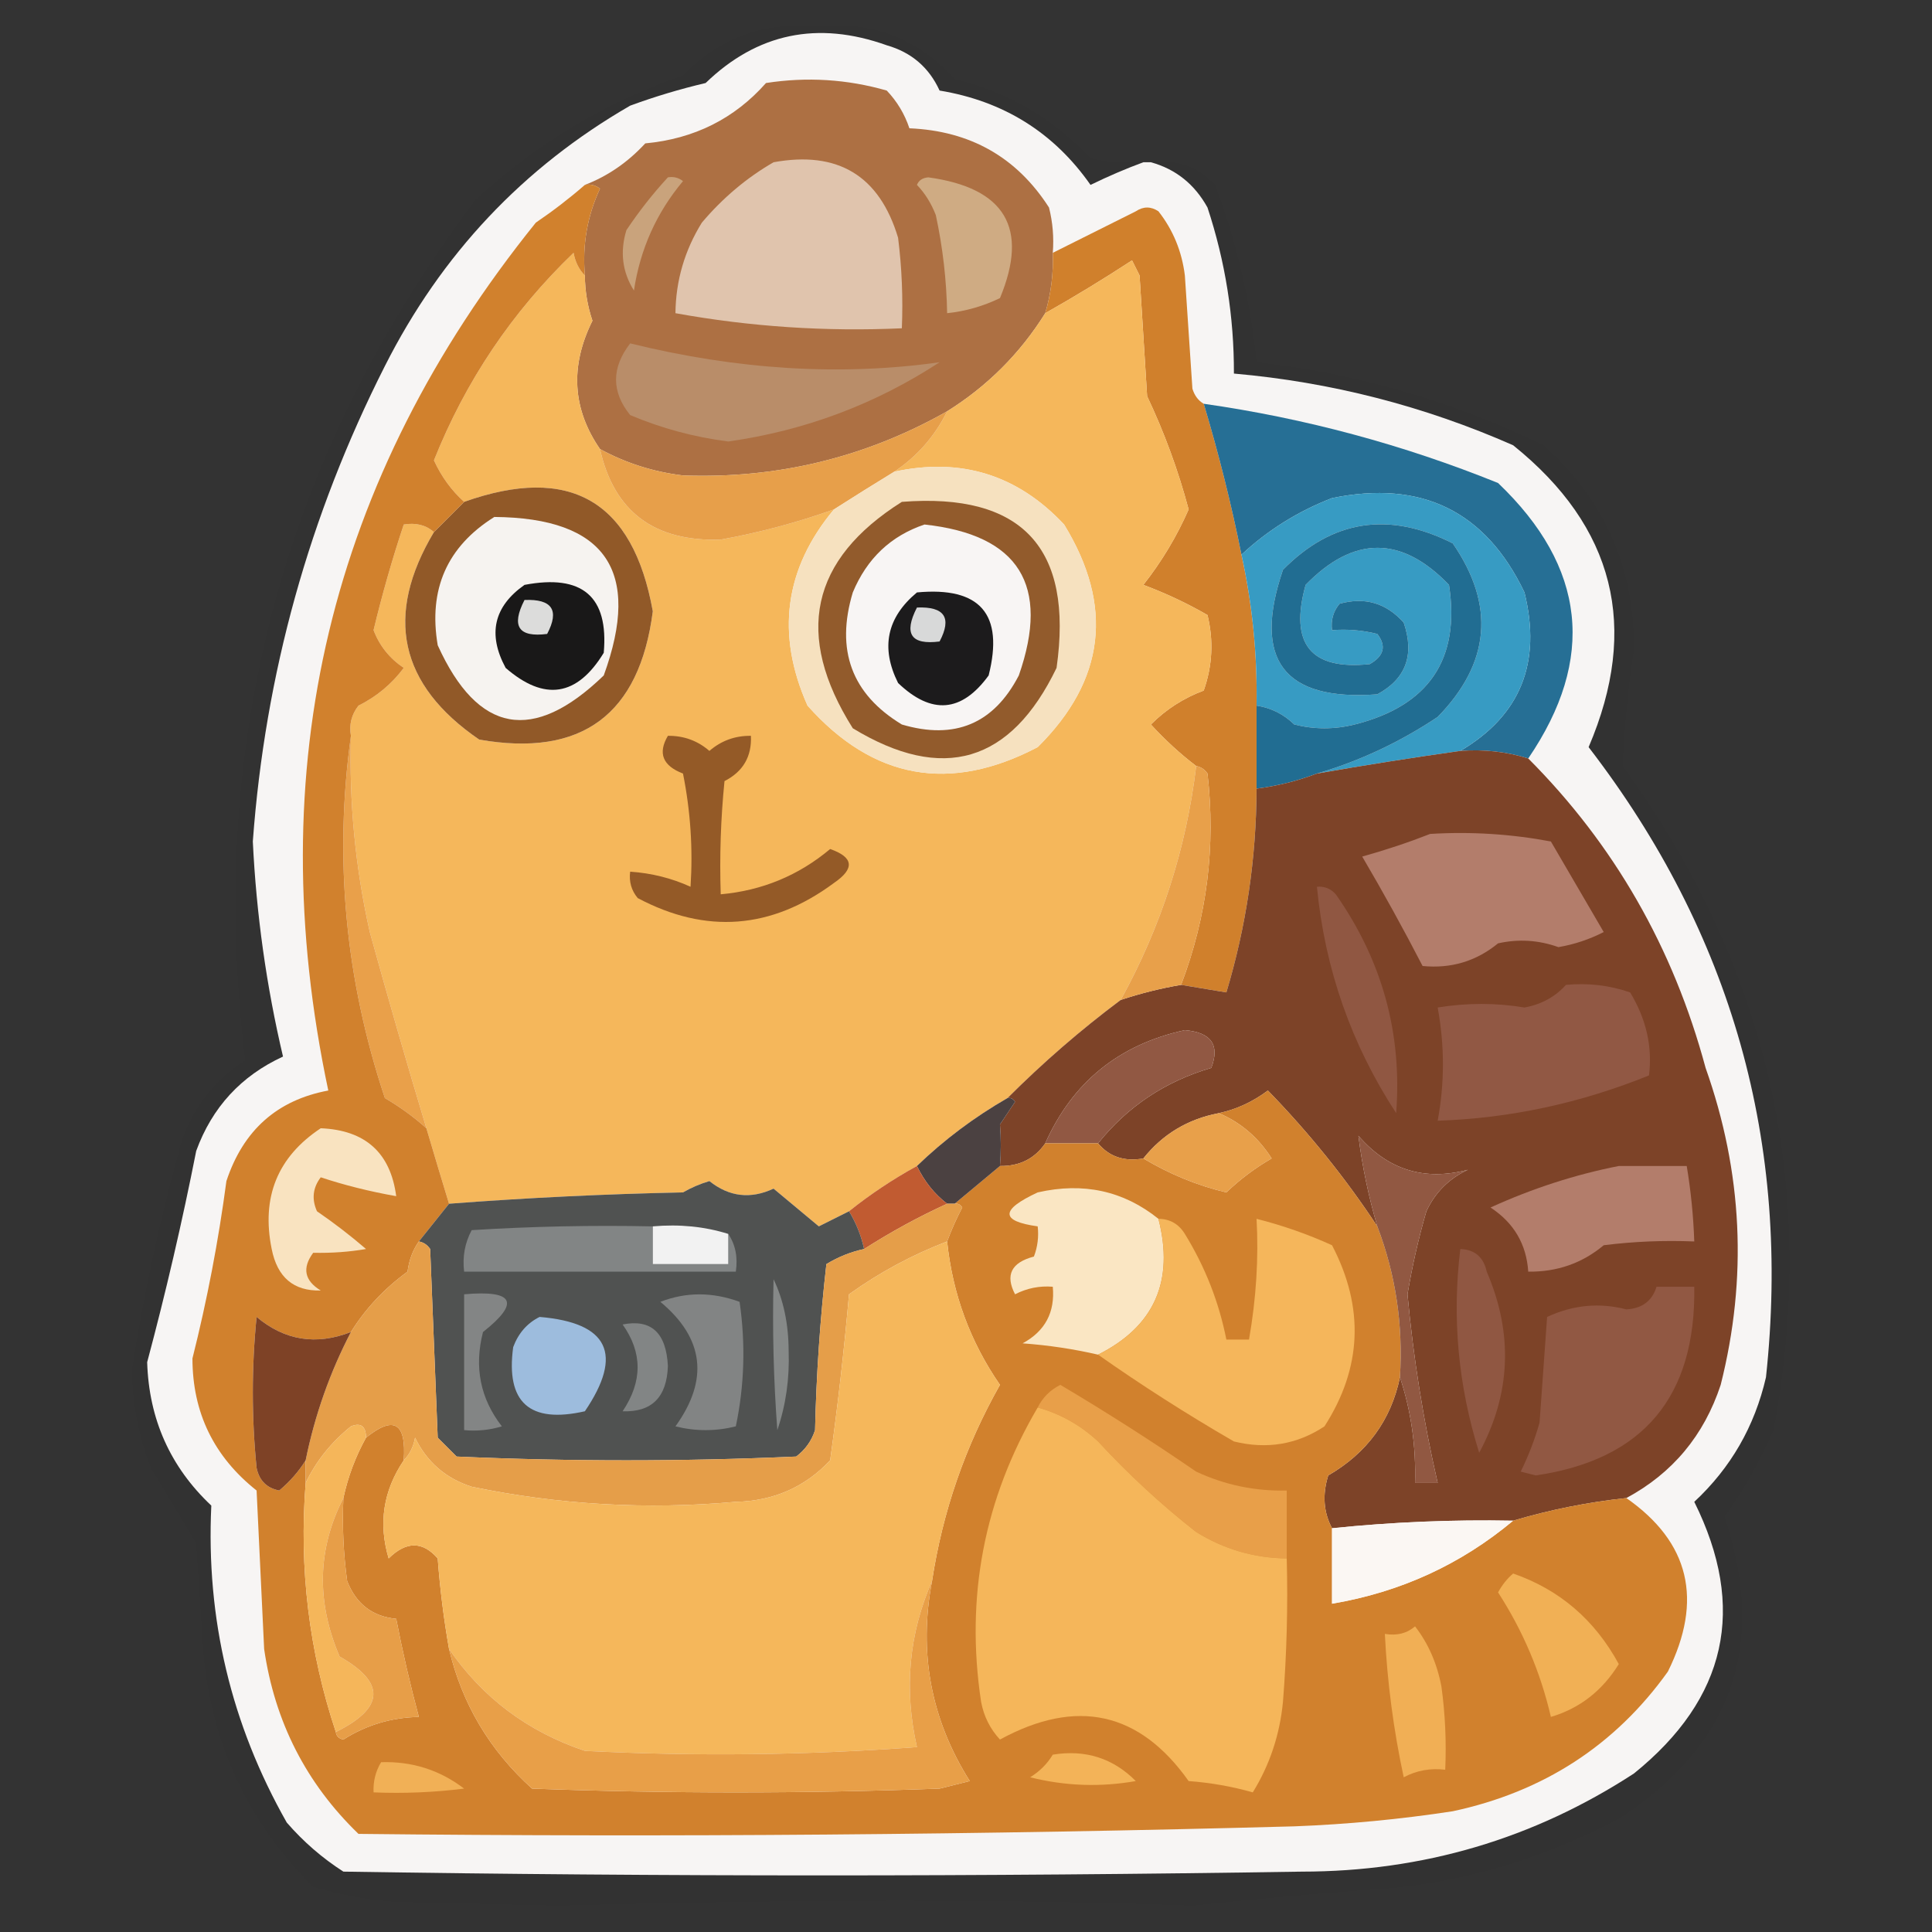 <?xml version="1.0" encoding="UTF-8"?> <svg xmlns="http://www.w3.org/2000/svg" xmlns:xlink="http://www.w3.org/1999/xlink" width="256px" height="256px" style="shape-rendering:geometricPrecision; text-rendering:geometricPrecision; image-rendering:optimizeQuality; fill-rule:evenodd; clip-rule:evenodd"><rect width="100%" height="100%" fill="#333333" stroke="none"/> <g> <path style="opacity:0.026" fill="#040404" d="M 151.5,21.5 C 149.219,22.338 146.885,23.338 144.5,24.5C 139.649,17.567 132.982,13.4 124.5,12C 123.101,8.936 120.768,6.936 117.5,6C 108.338,2.729 100.338,4.396 93.5,11C 90.107,11.798 86.773,12.798 83.5,14C 69.312,22.192 58.479,33.692 51,48.5C 40.96,68.326 35.127,89.326 33.5,111.5C 33.968,121.168 35.301,130.668 37.5,140C 31.939,142.562 28.105,146.728 26,152.5C 24.148,161.883 21.981,171.216 19.5,180.5C 19.734,188.05 22.567,194.383 28,199.5C 27.288,214.494 30.621,228.494 38,241.5C 40.205,244.04 42.705,246.207 45.5,248C 87.833,248.667 130.167,248.667 172.5,248C 188.532,247.995 203.199,243.662 216.5,235C 228.821,225.057 231.488,213.057 224.5,199C 229.337,194.498 232.503,188.998 234,182.5C 237.344,151.532 229.511,123.698 210.5,99C 217.282,83.145 213.949,69.811 200.5,59C 188.693,53.798 176.36,50.632 163.5,49.5C 163.524,41.978 162.357,34.645 160,27.5C 158.293,24.41 155.793,22.41 152.5,21.5C 155.862,21.07 158.695,22.07 161,24.5C 163.858,32.127 165.691,39.96 166.5,48C 179.81,49.494 192.477,53.16 204.5,59C 212.549,66.129 216.549,75.129 216.5,86C 215.726,91.182 215.226,96.349 215,101.5C 234.3,128.027 240.966,157.36 235,189.5C 233.213,193.577 231.046,197.41 228.5,201C 234.186,217.942 229.519,231.276 214.5,241C 203.516,246.783 192.016,249.95 180,250.5C 172.603,251.057 165.269,251.724 158,252.5C 134.437,251.623 106.437,251.623 74,252.5C 66.833,252.333 59.667,252.167 52.5,252C 48.75,251.74 45.084,251.073 41.5,250C 33.038,241.64 28.204,231.473 27,219.5C 26.667,214.5 26.333,209.5 26,204.5C 24.032,201.187 22.032,197.854 20,194.5C 18.371,190.319 17.538,185.985 17.5,181.5C 18.99,171.735 21.157,161.735 24,151.5C 25.526,146.81 28.359,143.143 32.5,140.5C 27.372,98.342 37.538,60.342 63,26.5C 71.021,19.073 80.188,13.573 90.5,10C 95.272,5.075 101.105,2.908 108,3.5C 115.454,2.727 121.621,5.061 126.5,10.5C 133.584,12.207 139.584,15.707 144.5,21C 146.81,21.497 149.143,21.663 151.5,21.5 Z"></path> </g> <g> <path style="opacity:0.998" fill="#f7f5f4" d="M 151.5,21.5 C 151.833,21.5 152.167,21.5 152.5,21.5C 155.793,22.41 158.293,24.41 160,27.5C 162.357,34.645 163.524,41.978 163.5,49.5C 176.36,50.632 188.693,53.798 200.5,59C 213.949,69.811 217.282,83.145 210.5,99C 229.511,123.698 237.344,151.532 234,182.5C 232.503,188.998 229.337,194.498 224.5,199C 231.488,213.057 228.821,225.057 216.5,235C 203.199,243.662 188.532,247.995 172.5,248C 130.167,248.667 87.833,248.667 45.5,248C 42.705,246.207 40.205,244.04 38,241.5C 30.621,228.494 27.288,214.494 28,199.5C 22.567,194.383 19.734,188.05 19.5,180.5C 21.981,171.216 24.148,161.883 26,152.5C 28.105,146.728 31.939,142.562 37.5,140C 35.301,130.668 33.968,121.168 33.5,111.5C 35.127,89.326 40.96,68.326 51,48.5C 58.479,33.692 69.312,22.192 83.5,14C 86.773,12.798 90.107,11.798 93.5,11C 100.338,4.396 108.338,2.729 117.5,6C 120.768,6.936 123.101,8.936 124.5,12C 132.982,13.4 139.649,17.567 144.5,24.5C 146.885,23.338 149.219,22.338 151.5,21.5 Z"></path> </g> <g> <path style="opacity:1" fill="#ad7043" d="M 139.5,33.5 C 139.599,36.237 139.265,38.904 138.5,41.5C 135.167,46.833 130.833,51.167 125.5,54.5C 114.686,60.62 103.02,63.453 90.5,63C 86.578,62.526 82.912,61.359 79.5,59.5C 75.842,54.19 75.509,48.523 78.5,42.5C 77.844,40.547 77.511,38.547 77.5,36.5C 77.15,32.454 77.817,28.62 79.5,25C 78.906,24.536 78.239,24.369 77.5,24.5C 80.512,23.346 83.179,21.513 85.5,19C 91.986,18.394 97.32,15.727 101.5,11C 106.921,10.161 112.254,10.494 117.5,12C 118.87,13.441 119.87,15.108 120.5,17C 128.562,17.338 134.728,20.838 139,27.5C 139.495,29.473 139.662,31.473 139.5,33.5 Z"></path> </g> <g> <path style="opacity:1" fill="#e0c4ad" d="M 102.5,21.5 C 111.031,19.945 116.531,23.278 119,31.5C 119.499,35.486 119.666,39.486 119.5,43.5C 109.393,43.96 99.393,43.293 89.5,41.5C 89.548,37.187 90.715,33.187 93,29.5C 95.775,26.22 98.942,23.554 102.5,21.5 Z"></path> </g> <g> <path style="opacity:1" fill="#cfab83" d="M 121.5,24.5 C 121.735,23.903 122.235,23.57 123,23.5C 133.19,24.896 136.356,30.229 132.5,39.5C 130.271,40.577 127.937,41.244 125.5,41.5C 125.423,37.123 124.923,32.79 124,28.5C 123.392,26.934 122.558,25.6 121.5,24.5 Z"></path> </g> <g> <path style="opacity:1" fill="#c9a37c" d="M 88.5,23.5 C 89.239,23.369 89.906,23.536 90.5,24C 86.989,28.189 84.822,33.022 84,38.5C 82.46,36.045 82.126,33.379 83,30.5C 84.666,28.004 86.5,25.671 88.5,23.5 Z"></path> </g> <g> <path style="opacity:1" fill="#d0802c" d="M 159.5,53.5 C 161.486,60.111 163.153,66.777 164.5,73.5C 165.947,80.079 166.613,86.746 166.5,93.5C 166.5,97.167 166.5,100.833 166.5,104.5C 166.468,113.726 165.135,122.726 162.5,131.5C 160.5,131.167 158.5,130.833 156.5,130.5C 159.94,121.462 161.107,112.128 160,102.5C 159.617,101.944 159.117,101.611 158.5,101.5C 156.396,99.901 154.396,98.068 152.5,96C 154.493,94.001 156.827,92.501 159.5,91.5C 160.657,88.216 160.824,84.882 160,81.5C 157.314,79.946 154.481,78.612 151.5,77.5C 153.935,74.405 155.935,71.072 157.5,67.5C 156.125,62.337 154.292,57.337 152,52.5C 151.667,47.167 151.333,41.833 151,36.5C 150.667,35.833 150.333,35.167 150,34.5C 146.222,36.97 142.389,39.303 138.5,41.5C 139.265,38.904 139.599,36.237 139.5,33.5C 143.114,31.693 146.78,29.86 150.5,28C 151.5,27.333 152.5,27.333 153.5,28C 155.438,30.47 156.604,33.304 157,36.5C 157.333,41.5 157.667,46.5 158,51.5C 158.278,52.416 158.778,53.083 159.5,53.5 Z"></path> </g> <g> <path style="opacity:1" fill="#f5b75b" d="M 77.5,36.5 C 77.511,38.547 77.844,40.547 78.5,42.5C 75.509,48.523 75.842,54.19 79.5,59.5C 81.362,67.795 86.695,71.795 95.5,71.5C 100.616,70.572 105.616,69.239 110.5,67.5C 103.953,75.354 102.786,84.021 107,93.5C 115.694,103.274 125.86,105.108 137.5,99C 146.449,90.128 147.616,80.295 141,69.5C 134.837,62.917 127.337,60.584 118.5,62.5C 121.543,60.457 123.876,57.79 125.5,54.5C 130.833,51.167 135.167,46.833 138.5,41.5C 142.389,39.303 146.222,36.97 150,34.5C 150.333,35.167 150.667,35.833 151,36.5C 151.333,41.833 151.667,47.167 152,52.5C 154.292,57.337 156.125,62.337 157.5,67.5C 155.935,71.072 153.935,74.405 151.5,77.5C 154.481,78.612 157.314,79.946 160,81.5C 160.824,84.882 160.657,88.216 159.5,91.5C 156.827,92.501 154.493,94.001 152.5,96C 154.396,98.068 156.396,99.901 158.5,101.5C 157.179,112.477 153.846,122.81 148.5,132.5C 143.205,136.46 138.205,140.793 133.5,145.5C 129.104,148.025 125.104,151.025 121.5,154.5C 118.291,156.265 115.291,158.265 112.5,160.5C 111.193,161.153 109.86,161.82 108.5,162.5C 106.5,160.833 104.5,159.167 102.5,157.5C 99.449,158.922 96.615,158.589 94,156.5C 92.775,156.862 91.609,157.362 90.5,158C 80.121,158.214 69.787,158.714 59.5,159.5C 58.51,156.257 57.51,152.924 56.5,149.5C 53.905,140.88 51.405,132.214 49,123.5C 47.079,114.936 46.245,106.27 46.5,97.5C 46.238,96.022 46.571,94.689 47.5,93.5C 49.91,92.299 51.91,90.633 53.5,88.5C 51.619,87.238 50.286,85.571 49.5,83.5C 50.642,78.746 51.975,74.079 53.5,69.5C 55.099,69.232 56.432,69.566 57.5,70.5C 50.895,81.575 52.895,90.742 63.5,98C 77.071,100.377 84.737,94.71 86.5,81C 83.869,66.351 75.536,61.517 61.5,66.5C 59.816,64.983 58.483,63.15 57.5,61C 61.693,50.479 67.86,41.313 76,33.5C 76.232,34.737 76.732,35.737 77.5,36.5 Z"></path> </g> <g> <path style="opacity:1" fill="#b98d69" d="M 83.5,45.5 C 97.739,49.01 111.406,49.843 124.5,48C 115.992,53.56 106.658,57.06 96.5,58.5C 92.007,57.929 87.674,56.763 83.5,55C 81.006,51.91 81.006,48.744 83.5,45.5 Z"></path> </g> <g> <path style="opacity:1" fill="#266f95" d="M 159.5,53.5 C 172.928,55.419 185.928,58.919 198.5,64C 210.162,75.127 211.495,87.294 202.5,100.5C 199.609,99.597 196.609,99.264 193.5,99.5C 201.463,94.815 204.296,87.815 202,78.5C 196.86,67.732 188.36,63.566 176.5,66C 171.964,67.761 167.964,70.261 164.5,73.5C 163.153,66.777 161.486,60.111 159.5,53.5 Z"></path> </g> <g> <path style="opacity:1" fill="#e79f4a" d="M 125.5,54.5 C 123.876,57.79 121.543,60.457 118.5,62.5C 115.876,64.101 113.21,65.768 110.5,67.5C 105.616,69.239 100.616,70.572 95.5,71.5C 86.695,71.795 81.362,67.795 79.5,59.5C 82.912,61.359 86.578,62.526 90.5,63C 103.02,63.453 114.686,60.62 125.5,54.5 Z"></path> </g> <g> <path style="opacity:1" fill="#f6e1bf" d="M 110.5,67.5 C 113.21,65.768 115.876,64.101 118.5,62.5C 127.337,60.584 134.837,62.917 141,69.5C 147.616,80.295 146.449,90.128 137.5,99C 125.86,105.108 115.694,103.274 107,93.5C 102.786,84.021 103.953,75.354 110.5,67.5 Z"></path> </g> <g> <path style="opacity:1" fill="#915928" d="M 57.5,70.5 C 58.833,69.167 60.167,67.833 61.5,66.5C 75.536,61.517 83.869,66.351 86.5,81C 84.737,94.71 77.071,100.377 63.5,98C 52.895,90.742 50.895,81.575 57.5,70.5 Z"></path> </g> <g> <path style="opacity:1" fill="#379bc3" d="M 193.5,99.5 C 187.148,100.392 180.815,101.392 174.5,102.5C 180.124,100.857 185.458,98.357 190.5,95C 197.474,87.854 198.141,80.188 192.5,72C 184.023,67.713 176.523,68.88 170,75.5C 165.936,87.422 170.102,92.922 182.5,92C 186.292,89.947 187.458,86.781 186,82.5C 183.683,79.903 180.85,79.07 177.5,80C 176.663,81.011 176.33,82.178 176.5,83.5C 178.527,83.338 180.527,83.504 182.5,84C 183.727,85.587 183.394,86.921 181.5,88C 173.668,88.821 170.835,85.321 173,77.5C 179.37,70.954 185.704,70.954 192,77.5C 193.508,87.35 189.341,93.516 179.5,96C 176.833,96.667 174.167,96.667 171.5,96C 170.09,94.628 168.423,93.795 166.5,93.5C 166.613,86.746 165.947,80.079 164.5,73.5C 167.964,70.261 171.964,67.761 176.5,66C 188.36,63.566 196.86,67.732 202,78.5C 204.296,87.815 201.463,94.815 193.5,99.5 Z"></path> </g> <g> <path style="opacity:1" fill="#925b2c" d="M 119.5,66.5 C 135.426,65.261 142.259,72.595 140,88.5C 133.931,101.079 124.931,103.745 113,96.5C 105.213,84.141 107.38,74.141 119.5,66.5 Z"></path> </g> <g> <path style="opacity:1" fill="#f6f3f0" d="M 65.5,68.5 C 80.229,68.618 85.062,75.618 80,89.5C 70.645,98.547 63.311,97.214 58,85.5C 56.742,78.089 59.242,72.422 65.5,68.5 Z"></path> </g> <g> <path style="opacity:1" fill="#216d92" d="M 174.5,102.5 C 171.933,103.475 169.267,104.142 166.5,104.5C 166.5,100.833 166.5,97.167 166.5,93.5C 168.423,93.795 170.09,94.628 171.5,96C 174.167,96.667 176.833,96.667 179.5,96C 189.341,93.516 193.508,87.35 192,77.5C 185.704,70.954 179.37,70.954 173,77.5C 170.835,85.321 173.668,88.821 181.5,88C 183.394,86.921 183.727,85.587 182.5,84C 180.527,83.504 178.527,83.338 176.5,83.5C 176.33,82.178 176.663,81.011 177.5,80C 180.85,79.07 183.683,79.903 186,82.5C 187.458,86.781 186.292,89.947 182.5,92C 170.102,92.922 165.936,87.422 170,75.5C 176.523,68.88 184.023,67.713 192.5,72C 198.141,80.188 197.474,87.854 190.5,95C 185.458,98.357 180.124,100.857 174.5,102.5 Z"></path> </g> <g> <path style="opacity:1" fill="#f8f5f4" d="M 122.5,69.5 C 135.014,70.861 139.181,77.527 135,89.5C 131.677,95.908 126.511,98.075 119.5,96C 112.862,91.983 110.696,86.15 113,78.5C 114.871,74.006 118.038,71.006 122.5,69.5 Z"></path> </g> <g> <path style="opacity:1" fill="#191818" d="M 69.5,77.5 C 77.163,76.042 80.663,79.042 80,86.5C 76.468,92.29 72.135,92.957 67,88.5C 64.592,84.034 65.425,80.367 69.5,77.5 Z"></path> </g> <g> <path style="opacity:1" fill="#1c1b1c" d="M 121.5,78.5 C 129.885,77.716 133.051,81.383 131,89.5C 127.432,94.41 123.432,94.743 119,90.5C 116.668,85.83 117.501,81.83 121.5,78.5 Z"></path> </g> <g> <path style="opacity:1" fill="#dcdcdb" d="M 69.5,79.5 C 73.161,79.35 74.161,80.85 72.5,84C 68.707,84.487 67.707,82.987 69.5,79.5 Z"></path> </g> <g> <path style="opacity:1" fill="#d8d9d9" d="M 121.5,80.5 C 125.161,80.35 126.161,81.85 124.5,85C 120.707,85.487 119.707,83.987 121.5,80.5 Z"></path> </g> <g> <path style="opacity:1" fill="#945a27" d="M 88.5,97.5 C 90.6,97.477 92.433,98.144 94,99.5C 95.567,98.144 97.4,97.477 99.5,97.5C 99.627,100.245 98.46,102.245 96,103.5C 95.501,108.489 95.334,113.489 95.5,118.5C 100.981,118.008 105.814,116.008 110,112.5C 113.12,113.593 113.287,115.093 110.5,117C 102.218,123.138 93.551,123.804 84.5,119C 83.663,117.989 83.33,116.822 83.5,115.5C 86.33,115.694 88.996,116.361 91.5,117.5C 91.828,112.456 91.494,107.456 90.5,102.5C 87.807,101.468 87.14,99.802 88.5,97.5 Z"></path> </g> <g> <path style="opacity:1" fill="#7d4328" d="M 193.5,99.5 C 196.609,99.264 199.609,99.597 202.5,100.5C 213.885,111.912 221.718,125.579 226,141.5C 230.907,155.338 231.574,169.338 228,183.5C 225.792,190.202 221.625,195.202 215.5,198.5C 210.41,199.042 205.41,200.042 200.5,201.5C 192.471,201.344 184.471,201.677 176.5,202.5C 175.371,200.372 175.204,198.039 176,195.5C 181.143,192.523 184.31,188.189 185.5,182.5C 186.972,186.919 187.638,191.586 187.5,196.5C 188.5,196.5 189.5,196.5 190.5,196.5C 188.61,188.275 187.277,179.942 186.5,171.5C 187.12,167.78 187.953,164.114 189,160.5C 190.167,158 192,156.167 194.5,155C 188.743,156.519 183.91,155.019 180,150.5C 180.496,154.495 181.329,158.495 182.5,162.5C 178.29,156.11 173.456,150.11 168,144.5C 166.009,145.992 163.842,146.992 161.5,147.5C 157.395,148.283 154.061,150.283 151.5,153.5C 148.99,153.946 146.99,153.28 145.5,151.5C 149.391,146.627 154.391,143.294 160.5,141.5C 161.663,138.465 160.496,136.798 157,136.5C 148.273,138.399 142.106,143.399 138.5,151.5C 137.089,153.539 135.089,154.539 132.5,154.5C 132.649,152.649 132.649,150.816 132.5,149C 133.167,148 133.833,147 134.5,146C 134.272,145.601 133.938,145.435 133.5,145.5C 138.205,140.793 143.205,136.46 148.5,132.5C 151.112,131.629 153.779,130.963 156.5,130.5C 158.5,130.833 160.5,131.167 162.5,131.5C 165.135,122.726 166.468,113.726 166.5,104.5C 169.267,104.142 171.933,103.475 174.5,102.5C 180.815,101.392 187.148,100.392 193.5,99.5 Z"></path> </g> <g> <path style="opacity:1" fill="#e8a04a" d="M 158.5,101.5 C 159.117,101.611 159.617,101.944 160,102.5C 161.107,112.128 159.94,121.462 156.5,130.5C 153.779,130.963 151.112,131.629 148.5,132.5C 153.846,122.81 157.179,112.477 158.5,101.5 Z"></path> </g> <g> <path style="opacity:1" fill="#e9a04a" d="M 46.5,97.5 C 46.245,106.27 47.079,114.936 49,123.5C 51.405,132.214 53.905,140.88 56.5,149.5C 54.825,147.998 52.992,146.665 51,145.5C 45.746,129.719 44.246,113.719 46.5,97.5 Z"></path> </g> <g> <path style="opacity:1" fill="#b37d6b" d="M 189.5,110.5 C 194.875,110.172 200.208,110.505 205.5,111.5C 207.833,115.5 210.167,119.5 212.5,123.5C 210.608,124.473 208.608,125.14 206.5,125.5C 203.868,124.56 201.202,124.393 198.5,125C 195.607,127.37 192.273,128.37 188.5,128C 185.96,123.086 183.294,118.253 180.5,113.5C 183.656,112.616 186.656,111.616 189.5,110.5 Z"></path> </g> <g> <path style="opacity:1" fill="#905742" d="M 174.5,117.5 C 175.496,117.414 176.329,117.748 177,118.5C 183.144,127.257 185.81,136.924 185,147.5C 179.051,138.379 175.551,128.379 174.5,117.5 Z"></path> </g> <g> <path style="opacity:1" fill="#915844" d="M 207.5,130.5 C 210.448,130.223 213.281,130.556 216,131.5C 218.139,135.032 218.973,138.698 218.5,142.5C 209.379,146.189 200.046,148.189 190.5,148.5C 191.426,143.539 191.426,138.539 190.5,133.5C 194.392,132.869 198.225,132.869 202,133.5C 204.215,133.1 206.048,132.1 207.5,130.5 Z"></path> </g> <g> <path style="opacity:1" fill="#915843" d="M 145.5,151.5 C 143.167,151.5 140.833,151.5 138.5,151.5C 142.106,143.399 148.273,138.399 157,136.5C 160.496,136.798 161.663,138.465 160.5,141.5C 154.391,143.294 149.391,146.627 145.5,151.5 Z"></path> </g> <g> <path style="opacity:1" fill="#d1812d" d="M 77.5,24.5 C 78.239,24.369 78.906,24.536 79.5,25C 77.817,28.62 77.15,32.454 77.5,36.5C 76.732,35.737 76.232,34.737 76,33.5C 67.86,41.313 61.693,50.479 57.5,61C 58.483,63.15 59.816,64.983 61.5,66.5C 60.167,67.833 58.833,69.167 57.5,70.5C 56.432,69.566 55.099,69.232 53.5,69.5C 51.975,74.079 50.642,78.746 49.5,83.5C 50.286,85.571 51.619,87.238 53.5,88.5C 51.91,90.633 49.91,92.299 47.5,93.5C 46.571,94.689 46.238,96.022 46.5,97.5C 44.246,113.719 45.746,129.719 51,145.5C 52.992,146.665 54.825,147.998 56.5,149.5C 57.51,152.924 58.51,156.257 59.5,159.5C 58.167,161.167 56.833,162.833 55.5,164.5C 54.71,165.609 54.21,166.942 54,168.5C 50.928,170.735 48.428,173.402 46.5,176.5C 41.894,178.295 37.727,177.628 34,174.5C 33.333,181.167 33.333,187.833 34,194.5C 34.347,196.18 35.347,197.18 37,197.5C 38.412,196.314 39.579,194.981 40.5,193.5C 40.5,194.5 40.5,195.5 40.5,196.5C 39.612,207.826 40.946,218.826 44.5,229.5C 44.56,230.043 44.893,230.376 45.5,230.5C 48.521,228.577 51.854,227.577 55.5,227.5C 54.344,223.207 53.344,218.874 52.5,214.5C 49.358,214.201 47.191,212.534 46,209.5C 45.501,205.848 45.335,202.182 45.5,198.5C 46.108,195.673 47.108,193.007 48.5,190.5C 52.189,187.516 53.856,188.516 53.5,193.5C 50.781,197.531 50.115,201.864 51.5,206.5C 53.828,204.2 55.995,204.2 58,206.5C 58.304,210.548 58.804,214.548 59.5,218.5C 61.223,225.773 64.89,231.94 70.5,237C 88.5,237.667 106.5,237.667 124.5,237C 125.833,236.667 127.167,236.333 128.5,236C 123.357,227.84 121.691,219.007 123.5,209.5C 124.903,200.291 127.903,191.624 132.5,183.5C 128.554,177.786 126.22,171.453 125.5,164.5C 126.067,162.97 126.733,161.47 127.5,160C 127.272,159.601 126.938,159.435 126.5,159.5C 128.475,157.863 130.475,156.196 132.5,154.5C 135.089,154.539 137.089,153.539 138.5,151.5C 140.833,151.5 143.167,151.5 145.5,151.5C 146.99,153.28 148.99,153.946 151.5,153.5C 155.025,155.604 158.691,157.104 162.5,158C 164.321,156.257 166.321,154.757 168.5,153.5C 166.741,150.734 164.407,148.734 161.5,147.5C 163.842,146.992 166.009,145.992 168,144.5C 173.456,150.11 178.29,156.11 182.5,162.5C 184.932,168.865 185.932,175.531 185.5,182.5C 184.31,188.189 181.143,192.523 176,195.5C 175.204,198.039 175.371,200.372 176.5,202.5C 176.5,205.833 176.5,209.167 176.5,212.5C 185.56,210.967 193.56,207.301 200.5,201.5C 205.41,200.042 210.41,199.042 215.5,198.5C 223.877,204.348 225.71,212.015 221,221.5C 214.023,231.258 204.523,237.424 192.5,240C 185.542,241.064 178.542,241.731 171.5,242C 130.171,243.118 88.838,243.451 47.5,243C 40.57,236.308 36.403,228.141 35,218.5C 34.667,211.5 34.333,204.5 34,197.5C 28.34,193.014 25.507,187.181 25.5,180C 27.446,172.266 28.946,164.433 30,156.5C 32.229,149.762 36.729,145.762 43.5,144.5C 34.455,101.805 43.621,63.471 71,29.5C 73.287,27.946 75.454,26.279 77.5,24.5 Z"></path> </g> <g> <path style="opacity:1" fill="#4b4141" d="M 133.5,145.5 C 133.938,145.435 134.272,145.601 134.5,146C 133.833,147 133.167,148 132.5,149C 132.649,150.816 132.649,152.649 132.5,154.5C 130.475,156.196 128.475,157.863 126.5,159.5C 126.167,159.5 125.833,159.5 125.5,159.5C 123.82,158.218 122.487,156.551 121.5,154.5C 125.104,151.025 129.104,148.025 133.5,145.5 Z"></path> </g> <g> <path style="opacity:1" fill="#e8a04a" d="M 161.5,147.5 C 164.407,148.734 166.741,150.734 168.5,153.5C 166.321,154.757 164.321,156.257 162.5,158C 158.691,157.104 155.025,155.604 151.5,153.5C 154.061,150.283 157.395,148.283 161.5,147.5 Z"></path> </g> <g> <path style="opacity:1" fill="#f9e3c0" d="M 42.5,149.5 C 48.407,149.745 51.741,152.745 52.5,158.5C 48.983,157.877 45.649,157.044 42.5,156C 41.446,157.388 41.28,158.888 42,160.5C 44.257,162.046 46.423,163.712 48.5,165.5C 46.269,165.887 43.936,166.053 41.5,166C 40.009,168.022 40.342,169.688 42.5,171C 38.91,171.092 36.744,169.259 36,165.5C 34.607,158.631 36.774,153.297 42.5,149.5 Z"></path> </g> <g> <path style="opacity:1" fill="#915842" d="M 185.5,182.5 C 185.932,175.531 184.932,168.865 182.5,162.5C 181.329,158.495 180.496,154.495 180,150.5C 183.91,155.019 188.743,156.519 194.5,155C 192,156.167 190.167,158 189,160.5C 187.953,164.114 187.12,167.78 186.5,171.5C 187.277,179.942 188.61,188.275 190.5,196.5C 189.5,196.5 188.5,196.5 187.5,196.5C 187.638,191.586 186.972,186.919 185.5,182.5 Z"></path> </g> <g> <path style="opacity:1" fill="#c15b31" d="M 121.5,154.5 C 122.487,156.551 123.82,158.218 125.5,159.5C 121.74,161.216 118.073,163.216 114.5,165.5C 114.107,163.716 113.441,162.05 112.5,160.5C 115.291,158.265 118.291,156.265 121.5,154.5 Z"></path> </g> <g> <path style="opacity:1" fill="#b37d6b" d="M 214.5,154.5 C 217.5,154.5 220.5,154.5 223.5,154.5C 224.051,157.807 224.384,161.14 224.5,164.5C 220.486,164.334 216.486,164.501 212.5,165C 209.653,167.384 206.319,168.55 202.5,168.5C 202.262,164.862 200.596,162.029 197.5,160C 203.061,157.468 208.728,155.634 214.5,154.5 Z"></path> </g> <g> <path style="opacity:1" fill="#505251" d="M 112.5,160.5 C 113.441,162.05 114.107,163.716 114.5,165.5C 112.742,165.877 111.075,166.544 109.5,167.5C 108.669,174.811 108.169,182.144 108,189.5C 107.535,190.931 106.701,192.097 105.5,193C 90.5,193.667 75.5,193.667 60.5,193C 59.667,192.167 58.833,191.333 58,190.5C 57.667,182.167 57.333,173.833 57,165.5C 56.617,164.944 56.117,164.611 55.5,164.5C 56.833,162.833 58.167,161.167 59.5,159.5C 69.787,158.714 80.121,158.214 90.5,158C 91.609,157.362 92.775,156.862 94,156.5C 96.615,158.589 99.449,158.922 102.5,157.5C 104.5,159.167 106.5,160.833 108.5,162.5C 109.86,161.82 111.193,161.153 112.5,160.5 Z"></path> </g> <g> <path style="opacity:1" fill="#fae6c3" d="M 153.5,161.5 C 155.618,169.762 152.951,175.762 145.5,179.5C 142.253,178.748 138.919,178.248 135.5,178C 138.479,176.388 139.812,173.888 139.5,170.5C 137.738,170.357 136.071,170.691 134.5,171.5C 133.169,168.951 134.002,167.284 137,166.5C 137.49,165.207 137.657,163.873 137.5,162.5C 132.528,161.807 132.528,160.307 137.5,158C 143.549,156.622 148.882,157.788 153.5,161.5 Z"></path> </g> <g> <path style="opacity:1" fill="#e59e49" d="M 125.5,159.5 C 125.833,159.5 126.167,159.5 126.5,159.5C 126.938,159.435 127.272,159.601 127.5,160C 126.733,161.47 126.067,162.97 125.5,164.5C 120.885,166.264 116.552,168.598 112.5,171.5C 111.851,178.869 111.017,186.202 110,193.5C 106.673,197.052 102.506,198.886 97.5,199C 85.718,200.062 74.051,199.396 62.5,197C 59.063,195.895 56.563,193.728 55,190.5C 54.768,191.737 54.268,192.737 53.5,193.5C 53.856,188.516 52.189,187.516 48.5,190.5C 48.483,188.972 47.816,188.472 46.5,189C 43.879,191.114 41.879,193.614 40.5,196.5C 40.5,195.5 40.5,194.5 40.5,193.5C 41.718,187.509 43.718,181.843 46.5,176.5C 48.428,173.402 50.928,170.735 54,168.5C 54.21,166.942 54.71,165.609 55.5,164.5C 56.117,164.611 56.617,164.944 57,165.5C 57.333,173.833 57.667,182.167 58,190.5C 58.833,191.333 59.667,192.167 60.5,193C 75.5,193.667 90.5,193.667 105.5,193C 106.701,192.097 107.535,190.931 108,189.5C 108.169,182.144 108.669,174.811 109.5,167.5C 111.075,166.544 112.742,165.877 114.5,165.5C 118.073,163.216 121.74,161.216 125.5,159.5 Z"></path> </g> <g> <path style="opacity:1" fill="#f5b65b" d="M 153.5,161.5 C 155.017,161.511 156.184,162.177 157,163.5C 159.684,167.863 161.518,172.53 162.5,177.5C 163.5,177.5 164.5,177.5 165.5,177.5C 166.456,172.034 166.79,166.701 166.5,161.5C 169.935,162.367 173.269,163.534 176.5,165C 180.808,173.251 180.475,181.251 175.5,189C 171.858,191.408 167.858,192.075 163.5,191C 157.266,187.392 151.266,183.559 145.5,179.5C 152.951,175.762 155.618,169.762 153.5,161.5 Z"></path> </g> <g> <path style="opacity:1" fill="#828585" d="M 86.5,162.5 C 86.5,164.167 86.5,165.833 86.5,167.5C 89.833,167.5 93.167,167.5 96.5,167.5C 96.5,166.167 96.5,164.833 96.5,163.5C 97.451,164.919 97.784,166.585 97.5,168.5C 85.5,168.5 73.5,168.5 61.5,168.5C 61.261,166.533 61.594,164.699 62.5,163C 70.493,162.5 78.493,162.334 86.5,162.5 Z"></path> </g> <g> <path style="opacity:1" fill="#f2f2f2" d="M 86.5,162.5 C 90.042,162.187 93.375,162.521 96.5,163.5C 96.5,164.833 96.5,166.167 96.5,167.5C 93.167,167.5 89.833,167.5 86.5,167.5C 86.5,165.833 86.5,164.167 86.5,162.5 Z"></path> </g> <g> <path style="opacity:1" fill="#f5b75b" d="M 125.5,164.5 C 126.22,171.453 128.554,177.786 132.5,183.5C 127.903,191.624 124.903,200.291 123.5,209.5C 120.429,216.491 119.762,223.824 121.5,231.5C 106.854,232.581 92.188,232.747 77.5,232C 69.936,229.462 63.936,224.962 59.5,218.5C 58.804,214.548 58.304,210.548 58,206.5C 55.995,204.2 53.828,204.2 51.5,206.5C 50.115,201.864 50.781,197.531 53.5,193.5C 54.268,192.737 54.768,191.737 55,190.5C 56.563,193.728 59.063,195.895 62.5,197C 74.051,199.396 85.718,200.062 97.5,199C 102.506,198.886 106.673,197.052 110,193.5C 111.017,186.202 111.851,178.869 112.5,171.5C 116.552,168.598 120.885,166.264 125.5,164.5 Z"></path> </g> <g> <path style="opacity:1" fill="#905742" d="M 193.5,165.5 C 195.411,165.574 196.578,166.574 197,168.5C 200.535,176.717 200.202,184.717 196,192.5C 193.216,183.623 192.383,174.623 193.5,165.5 Z"></path> </g> <g> <path style="opacity:1" fill="#868988" d="M 102.5,169.5 C 103.818,172.258 104.485,175.424 104.5,179C 104.63,182.684 104.13,186.184 103,189.5C 102.5,182.842 102.334,176.175 102.5,169.5 Z"></path> </g> <g> <path style="opacity:1" fill="#915843" d="M 219.5,170.5 C 221.167,170.5 222.833,170.5 224.5,170.5C 224.733,185.085 217.733,193.419 203.5,195.5C 202.833,195.333 202.167,195.167 201.5,195C 202.525,192.929 203.358,190.762 204,188.5C 204.333,183.833 204.667,179.167 205,174.5C 208.436,172.907 211.936,172.574 215.5,173.5C 217.588,173.38 218.922,172.38 219.5,170.5 Z"></path> </g> <g> <path style="opacity:1" fill="#838585" d="M 61.5,171.5 C 68.124,170.918 68.957,172.584 64,176.5C 62.807,181.152 63.64,185.319 66.5,189C 64.866,189.494 63.199,189.66 61.5,189.5C 61.5,183.5 61.5,177.5 61.5,171.5 Z"></path> </g> <g> <path style="opacity:1" fill="#828484" d="M 87.5,172.5 C 90.899,171.18 94.399,171.18 98,172.5C 98.806,178.084 98.639,183.584 97.5,189C 94.833,189.667 92.167,189.667 89.5,189C 93.956,182.812 93.289,177.312 87.5,172.5 Z"></path> </g> <g> <path style="opacity:1" fill="#9dbcdd" d="M 71.5,174.5 C 80.633,175.267 82.633,179.433 77.5,187C 70.17,188.666 67.003,185.833 68,178.5C 68.69,176.65 69.856,175.316 71.5,174.5 Z"></path> </g> <g> <path style="opacity:1" fill="#7e4226" d="M 46.5,176.5 C 43.718,181.843 41.718,187.509 40.5,193.5C 39.579,194.981 38.412,196.314 37,197.5C 35.347,197.18 34.347,196.18 34,194.5C 33.333,187.833 33.333,181.167 34,174.5C 37.727,177.628 41.894,178.295 46.5,176.5 Z"></path> </g> <g> <path style="opacity:1" fill="#828585" d="M 82.5,175.5 C 86.277,174.75 88.277,176.584 88.5,181C 88.36,185.142 86.36,187.142 82.5,187C 85.147,183.058 85.147,179.225 82.5,175.5 Z"></path> </g> <g> <path style="opacity:1" fill="#e89f49" d="M 170.5,206.5 C 166.187,206.452 162.187,205.285 158.5,203C 153.866,199.368 149.533,195.368 145.5,191C 143.183,188.843 140.516,187.343 137.5,186.5C 138.145,185.188 139.145,184.188 140.5,183.5C 146.634,187.136 152.634,190.969 158.5,195C 162.313,196.772 166.313,197.605 170.5,197.5C 170.5,200.5 170.5,203.5 170.5,206.5 Z"></path> </g> <g> <path style="opacity:1" fill="#f5b65a" d="M 137.5,186.5 C 140.516,187.343 143.183,188.843 145.5,191C 149.533,195.368 153.866,199.368 158.5,203C 162.187,205.285 166.187,206.452 170.5,206.5C 170.666,212.842 170.5,219.175 170,225.5C 169.582,229.854 168.248,233.854 166,237.5C 163.26,236.718 160.426,236.218 157.5,236C 150.986,226.799 142.653,224.966 132.5,230.5C 131.194,229.088 130.36,227.421 130,225.5C 127.898,211.581 130.398,198.581 137.5,186.5 Z"></path> </g> <g> <path style="opacity:1" fill="#f5b65a" d="M 48.5,190.5 C 47.108,193.007 46.108,195.673 45.5,198.5C 42.053,205.234 41.887,212.234 45,219.5C 51.129,222.969 50.962,226.302 44.5,229.5C 40.946,218.826 39.612,207.826 40.5,196.5C 41.879,193.614 43.879,191.114 46.5,189C 47.816,188.472 48.483,188.972 48.5,190.5 Z"></path> </g> <g> <path style="opacity:1" fill="#fbf7f3" d="M 200.5,201.5 C 193.56,207.301 185.56,210.967 176.5,212.5C 176.5,209.167 176.5,205.833 176.5,202.5C 184.471,201.677 192.471,201.344 200.5,201.5 Z"></path> </g> <g> <path style="opacity:1" fill="#e79e48" d="M 45.5,198.5 C 45.335,202.182 45.501,205.848 46,209.5C 47.191,212.534 49.358,214.201 52.5,214.5C 53.344,218.874 54.344,223.207 55.5,227.5C 51.854,227.577 48.521,228.577 45.5,230.5C 44.893,230.376 44.56,230.043 44.5,229.5C 50.962,226.302 51.129,222.969 45,219.5C 41.887,212.234 42.053,205.234 45.5,198.5 Z"></path> </g> <g> <path style="opacity:1" fill="#f1b055" d="M 200.5,208.5 C 206.642,210.632 211.309,214.632 214.5,220.5C 212.313,224.037 209.313,226.37 205.5,227.5C 204.133,221.597 201.799,216.097 198.5,211C 199.056,209.989 199.722,209.156 200.5,208.5 Z"></path> </g> <g> <path style="opacity:1" fill="#e89f48" d="M 123.5,209.5 C 121.691,219.007 123.357,227.84 128.5,236C 127.167,236.333 125.833,236.667 124.5,237C 106.5,237.667 88.5,237.667 70.5,237C 64.89,231.94 61.223,225.773 59.5,218.5C 63.936,224.962 69.936,229.462 77.5,232C 92.188,232.747 106.854,232.581 121.5,231.5C 119.762,223.824 120.429,216.491 123.5,209.5 Z"></path> </g> <g> <path style="opacity:1" fill="#f1af55" d="M 187.5,215.5 C 189.255,217.761 190.422,220.428 191,223.5C 191.499,227.152 191.665,230.818 191.5,234.5C 189.533,234.261 187.699,234.594 186,235.5C 184.652,229.228 183.818,222.895 183.5,216.5C 185.099,216.768 186.432,216.434 187.5,215.5 Z"></path> </g> <g> <path style="opacity:1" fill="#f3b358" d="M 139.5,232.5 C 143.819,231.799 147.486,232.966 150.5,236C 145.798,236.828 141.131,236.662 136.5,235.5C 137.77,234.712 138.77,233.712 139.5,232.5 Z"></path> </g> <g> <path style="opacity:1" fill="#f1b056" d="M 50.5,233.5 C 54.599,233.367 58.266,234.533 61.5,237C 57.514,237.499 53.514,237.666 49.5,237.5C 49.433,236.041 49.766,234.708 50.5,233.5 Z"></path> </g> </svg> 